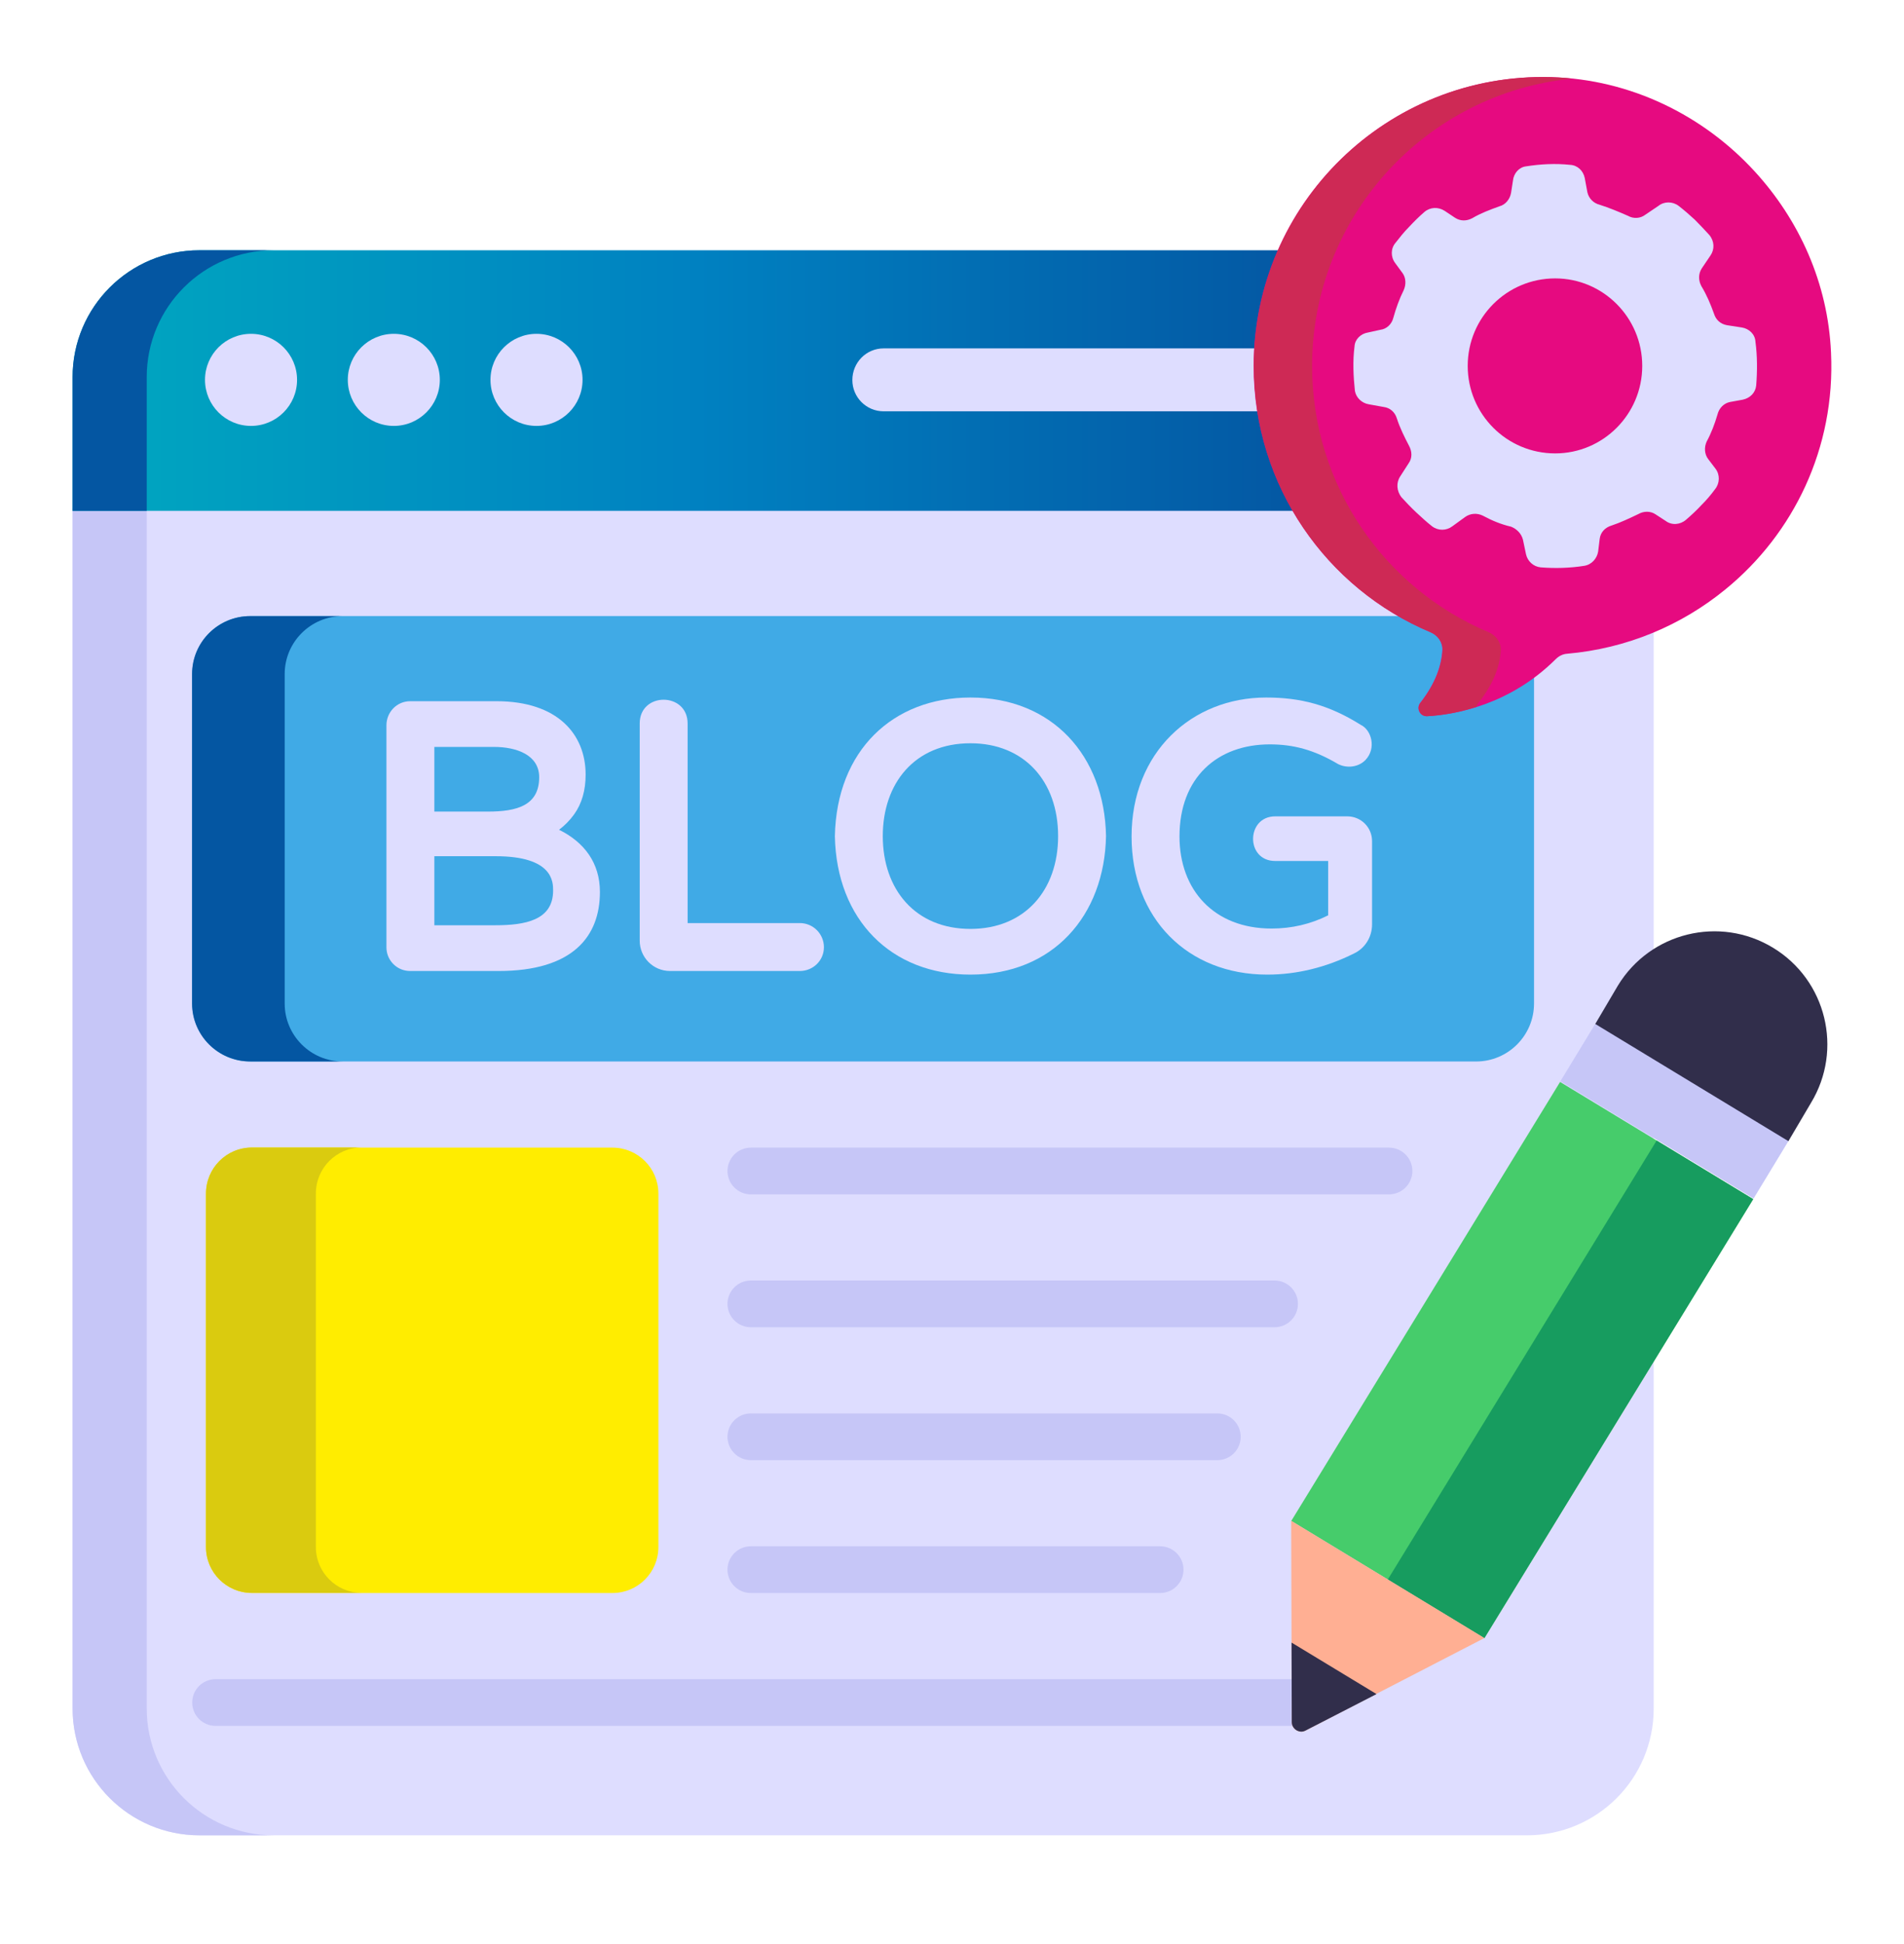 <svg width="48" height="49" viewBox="0 0 48 49" fill="none" xmlns="http://www.w3.org/2000/svg">
<path d="M1.83 12.81V43.062C1.83 44.83 3.267 46.259 5.027 46.259H38.493C40.261 46.259 41.69 44.83 41.69 43.062V12.81H1.83Z" fill="#DEDDFF"/>
<path d="M6.896 46.259H5.027C3.267 46.259 1.83 44.83 1.83 43.062V12.81H3.699V43.062C3.699 44.83 5.135 46.259 6.896 46.259Z" fill="#C6C6F7"/>
<path d="M41.69 9.505V12.876H1.83V9.505C1.83 7.736 3.267 6.308 5.027 6.308H38.493C40.261 6.308 41.69 7.736 41.69 9.505Z" fill="url(#paint0_linear_321_4349)"/>
<path d="M6.896 6.308C5.135 6.308 3.699 7.736 3.699 9.505V12.876H1.83V9.505C1.83 7.736 3.267 6.308 5.027 6.308H6.896Z" fill="#0456A2"/>
<path d="M6.328 10.735C6.969 10.735 7.489 10.215 7.489 9.574C7.489 8.934 6.969 8.414 6.328 8.414C5.687 8.414 5.168 8.934 5.168 9.574C5.168 10.215 5.687 10.735 6.328 10.735Z" fill="#DEDDFF"/>
<path d="M9.928 10.735C10.569 10.735 11.088 10.215 11.088 9.574C11.088 8.934 10.569 8.414 9.928 8.414C9.287 8.414 8.768 8.934 8.768 9.574C8.768 10.215 9.287 10.735 9.928 10.735Z" fill="#DEDDFF"/>
<path d="M13.525 10.735C14.166 10.735 14.686 10.215 14.686 9.574C14.686 8.934 14.166 8.414 13.525 8.414C12.885 8.414 12.365 8.934 12.365 9.574C12.365 10.215 12.885 10.735 13.525 10.735Z" fill="#DEDDFF"/>
<path d="M38.354 9.579C38.354 10.011 37.997 10.367 37.565 10.367H22.277C21.837 10.367 21.488 10.011 21.488 9.579C21.488 9.139 21.837 8.781 22.277 8.781H37.565C37.997 8.781 38.354 9.139 38.354 9.579Z" fill="#DEDDFF"/>
<path d="M35.017 30.104H18.929C18.604 30.104 18.34 29.84 18.34 29.515C18.34 29.19 18.604 28.926 18.929 28.926H35.017C35.342 28.926 35.606 29.19 35.606 29.515C35.606 29.84 35.342 30.104 35.017 30.104Z" fill="#C6C6F7"/>
<path d="M32.132 33.453H18.929C18.604 33.453 18.34 33.19 18.34 32.864C18.34 32.539 18.604 32.275 18.929 32.275H32.132C32.457 32.275 32.721 32.539 32.721 32.864C32.721 33.19 32.457 33.453 32.132 33.453Z" fill="#C6C6F7"/>
<path d="M30.689 36.803H18.929C18.604 36.803 18.34 36.539 18.34 36.214C18.34 35.888 18.604 35.625 18.929 35.625H30.689C31.014 35.625 31.278 35.888 31.278 36.214C31.278 36.539 31.014 36.803 30.689 36.803Z" fill="#C6C6F7"/>
<path d="M29.247 40.152H18.929C18.604 40.152 18.34 39.888 18.34 39.563C18.34 39.238 18.604 38.974 18.929 38.974H29.247C29.572 38.974 29.836 39.238 29.836 39.563C29.836 39.888 29.572 40.152 29.247 40.152Z" fill="#C6C6F7"/>
<path d="M32.703 43.501H5.435C5.109 43.501 4.846 43.238 4.846 42.912C4.846 42.587 5.109 42.323 5.435 42.323H32.703C33.028 42.323 33.291 42.587 33.291 42.912C33.291 43.238 33.028 43.501 32.703 43.501Z" fill="#C6C6F7"/>
<path d="M4.846 25.292V16.99C4.846 16.183 5.5 15.528 6.308 15.528H37.211C38.019 15.528 38.673 16.183 38.673 16.99V25.292C38.673 26.1 38.019 26.755 37.211 26.755H6.308C5.5 26.755 4.846 26.1 4.846 25.292Z" fill="#40AAE6"/>
<path d="M8.636 26.754H6.31C5.497 26.754 4.842 26.098 4.842 25.295V16.988C4.842 16.184 5.497 15.529 6.31 15.529H8.636C7.833 15.529 7.177 16.184 7.177 16.988V25.295C7.177 26.098 7.833 26.754 8.636 26.754Z" fill="#0456A2"/>
<path d="M32.553 38.335L37.422 41.289L44.199 30.224L39.33 27.27L32.553 38.335Z" fill="#46CC6B"/>
<path d="M41.764 28.747L44.198 30.224L37.421 41.289L34.986 39.812L41.764 28.747Z" fill="#179C5F"/>
<path d="M44.207 30.21L39.337 27.254L40.224 25.794L45.094 28.749L44.207 30.21Z" fill="#C6C6F7"/>
<path d="M40.217 25.809L45.086 28.763L45.655 27.798C46.47 26.454 46.042 24.702 44.697 23.887C43.353 23.071 41.601 23.5 40.786 24.844L40.217 25.809Z" fill="#312E4B"/>
<path d="M32.551 38.332L32.56 41.401L32.565 43.409C32.569 43.585 32.76 43.701 32.912 43.619L34.695 42.696L37.421 41.287L32.551 38.332Z" fill="#FFAF93"/>
<path d="M32.56 41.401L32.566 43.409C32.57 43.585 32.76 43.701 32.912 43.619L34.702 42.699L32.56 41.401Z" fill="#312E4B"/>
<path d="M14.094 20.914C14.239 20.805 14.367 20.675 14.476 20.523C14.667 20.256 14.764 19.921 14.764 19.526C14.764 18.509 14.06 17.674 12.516 17.674H10.342C9.999 17.674 9.742 17.954 9.742 18.282V23.874C9.742 24.038 9.803 24.185 9.916 24.299C10.03 24.413 10.178 24.474 10.342 24.474H12.571C14.427 24.474 15.124 23.615 15.124 22.483C15.124 21.747 14.728 21.228 14.094 20.914ZM13.944 22.446C13.944 23.196 13.238 23.321 12.488 23.321H10.95V21.581H12.498C13.944 21.581 13.944 22.232 13.944 22.446ZM10.95 20.456V18.826H12.452C13.018 18.826 13.593 19.026 13.593 19.59C13.593 20.311 13.018 20.456 12.295 20.456H10.95Z" fill="#DEDDFF"/>
<path d="M20.163 23.266H17.335V18.236C17.335 17.439 16.127 17.434 16.127 18.236V23.708C16.127 24.128 16.464 24.474 16.892 24.474H20.163C20.498 24.474 20.771 24.211 20.771 23.874C20.771 23.542 20.503 23.266 20.163 23.266Z" fill="#DEDDFF"/>
<path d="M24.465 17.581C22.515 17.581 21.09 18.91 21.047 21.077C21.089 23.185 22.467 24.565 24.465 24.565C26.547 24.565 27.846 23.078 27.883 21.07C27.845 19.047 26.525 17.581 24.465 17.581ZM26.675 21.074C26.675 22.439 25.835 23.413 24.465 23.413C23.067 23.413 22.255 22.41 22.255 21.074C22.255 19.747 23.056 18.734 24.465 18.734C25.82 18.734 26.675 19.691 26.675 21.074Z" fill="#DEDDFF"/>
<path d="M33.963 20.576H32.148C31.413 20.576 31.396 21.701 32.148 21.701H33.483V23.071C33.043 23.292 32.563 23.404 32.056 23.404C30.602 23.404 29.735 22.429 29.735 21.083C29.735 19.598 30.691 18.762 32.011 18.762C32.598 18.762 33.119 18.894 33.733 19.258C33.97 19.377 34.258 19.329 34.424 19.155C34.704 18.861 34.575 18.401 34.31 18.273C33.498 17.763 32.783 17.581 31.919 17.581C30.041 17.581 28.527 18.965 28.527 21.083C28.527 23.146 29.939 24.565 31.946 24.565C32.689 24.565 33.428 24.385 34.135 24.032C34.402 23.906 34.59 23.631 34.59 23.294V21.203C34.59 20.853 34.312 20.576 33.963 20.576Z" fill="#DEDDFF"/>
<path d="M46.16 8.887C46.275 11.292 45.213 13.454 43.503 14.851C42.395 15.76 41.013 16.348 39.501 16.478C39.394 16.486 39.294 16.539 39.218 16.616C38.05 17.776 36.675 18.013 35.972 18.052C35.796 18.059 35.697 17.853 35.804 17.715C36.194 17.219 36.339 16.768 36.362 16.387C36.369 16.188 36.247 16.012 36.064 15.936C33.444 14.836 31.604 12.247 31.604 9.223C31.604 5.137 34.979 1.83 39.103 1.944C41.104 1.998 42.937 2.907 44.228 4.312C45.358 5.541 46.084 7.138 46.16 8.887Z" fill="#E60A80"/>
<path d="M37.836 16.387C37.813 16.768 37.668 17.219 37.271 17.715C37.248 17.746 37.232 17.776 37.225 17.815C36.736 17.975 36.293 18.036 35.98 18.052C35.804 18.059 35.697 17.853 35.812 17.715C36.201 17.219 36.346 16.768 36.369 16.387C36.377 16.188 36.247 16.012 36.064 15.936C33.444 14.836 31.611 12.247 31.611 9.223C31.611 5.137 34.987 1.83 39.104 1.944C39.279 1.952 39.463 1.96 39.638 1.982C35.957 2.341 33.078 5.45 33.078 9.223C33.078 12.247 34.911 14.836 37.53 15.936C37.714 16.012 37.843 16.188 37.836 16.387Z" fill="#CE2955"/>
<path d="M15.44 40.152H6.351C5.712 40.152 5.193 39.634 5.193 38.994V30.084C5.193 29.444 5.712 28.926 6.351 28.926H15.44C16.08 28.926 16.598 29.444 16.598 30.084V38.994C16.598 39.634 16.08 40.152 15.44 40.152Z" fill="#FFED00"/>
<path d="M9.116 40.148H6.347C5.71 40.148 5.193 39.631 5.193 38.994V30.086C5.193 29.44 5.71 28.923 6.347 28.923H9.116C8.48 28.923 7.963 29.44 7.963 30.086V38.994C7.963 39.631 8.48 40.148 9.116 40.148Z" fill="#DACB0F"/>
<path d="M44.255 8.613C44.245 8.42 44.09 8.284 43.916 8.255L43.539 8.197C43.374 8.168 43.258 8.062 43.21 7.907C43.123 7.665 43.026 7.433 42.891 7.211C42.814 7.066 42.814 6.901 42.901 6.766L43.123 6.437C43.229 6.282 43.22 6.079 43.094 5.925C42.978 5.799 42.852 5.663 42.727 5.538C42.591 5.412 42.456 5.296 42.32 5.19C42.166 5.073 41.953 5.073 41.808 5.19L41.479 5.412C41.353 5.509 41.179 5.518 41.044 5.441C40.802 5.335 40.57 5.238 40.328 5.161C40.173 5.122 40.057 5.006 40.019 4.851L39.951 4.484C39.912 4.3 39.767 4.164 39.583 4.155C39.216 4.116 38.839 4.135 38.471 4.193C38.297 4.213 38.161 4.367 38.142 4.551L38.094 4.861C38.065 5.025 37.949 5.161 37.804 5.199C37.562 5.286 37.33 5.373 37.117 5.499C36.972 5.576 36.817 5.576 36.682 5.489L36.421 5.315C36.256 5.209 36.053 5.219 35.908 5.344C35.773 5.46 35.647 5.586 35.521 5.721C35.395 5.847 35.289 5.983 35.183 6.118C35.057 6.263 35.057 6.476 35.173 6.631L35.357 6.882C35.444 6.998 35.453 7.172 35.386 7.317C35.279 7.53 35.192 7.772 35.125 8.014C35.086 8.168 34.96 8.294 34.796 8.313L34.486 8.381C34.303 8.41 34.157 8.555 34.148 8.729C34.099 9.107 34.119 9.484 34.157 9.851C34.187 10.025 34.332 10.161 34.506 10.19L34.883 10.258C35.038 10.277 35.163 10.383 35.212 10.538C35.289 10.78 35.405 11.012 35.521 11.234C35.599 11.379 35.608 11.544 35.511 11.679L35.299 12.008C35.192 12.172 35.212 12.376 35.328 12.53C35.444 12.656 35.57 12.791 35.705 12.917C35.831 13.033 35.966 13.159 36.102 13.265C36.256 13.381 36.459 13.381 36.614 13.265L36.933 13.033C37.069 12.936 37.233 12.927 37.378 12.995C37.61 13.12 37.842 13.217 38.094 13.275C38.239 13.333 38.355 13.449 38.394 13.604L38.471 13.971C38.51 14.145 38.655 14.281 38.839 14.3C39.196 14.329 39.583 14.319 39.941 14.261C40.125 14.232 40.26 14.078 40.289 13.904L40.328 13.585C40.347 13.42 40.463 13.294 40.628 13.246C40.86 13.169 41.082 13.062 41.305 12.956C41.44 12.878 41.614 12.878 41.74 12.966L41.992 13.13C42.146 13.246 42.359 13.227 42.504 13.101C42.639 12.985 42.765 12.869 42.891 12.733C43.017 12.608 43.133 12.472 43.239 12.327C43.355 12.182 43.365 11.969 43.249 11.815L43.065 11.573C42.968 11.447 42.959 11.273 43.026 11.128C43.142 10.915 43.229 10.683 43.297 10.451C43.336 10.286 43.462 10.161 43.616 10.132L43.935 10.074C44.119 10.035 44.255 9.9 44.274 9.716C44.303 9.348 44.303 8.971 44.255 8.613ZM39.206 11.428C37.987 11.428 37.001 10.441 37.001 9.223C37.001 8.004 37.987 7.017 39.206 7.017C40.415 7.017 41.401 8.004 41.401 9.223C41.401 10.441 40.415 11.428 39.206 11.428Z" fill="#DEDDFF"/>
<defs>
<linearGradient id="paint0_linear_321_4349" x1="1.83" y1="9.592" x2="41.69" y2="9.592" gradientUnits="userSpaceOnUse">
<stop stop-color="#00A8C0"/>
<stop offset="0.395" stop-color="#0081C1"/>
<stop offset="0.79" stop-color="#0456A2"/>
</linearGradient>
</defs>
</svg>
